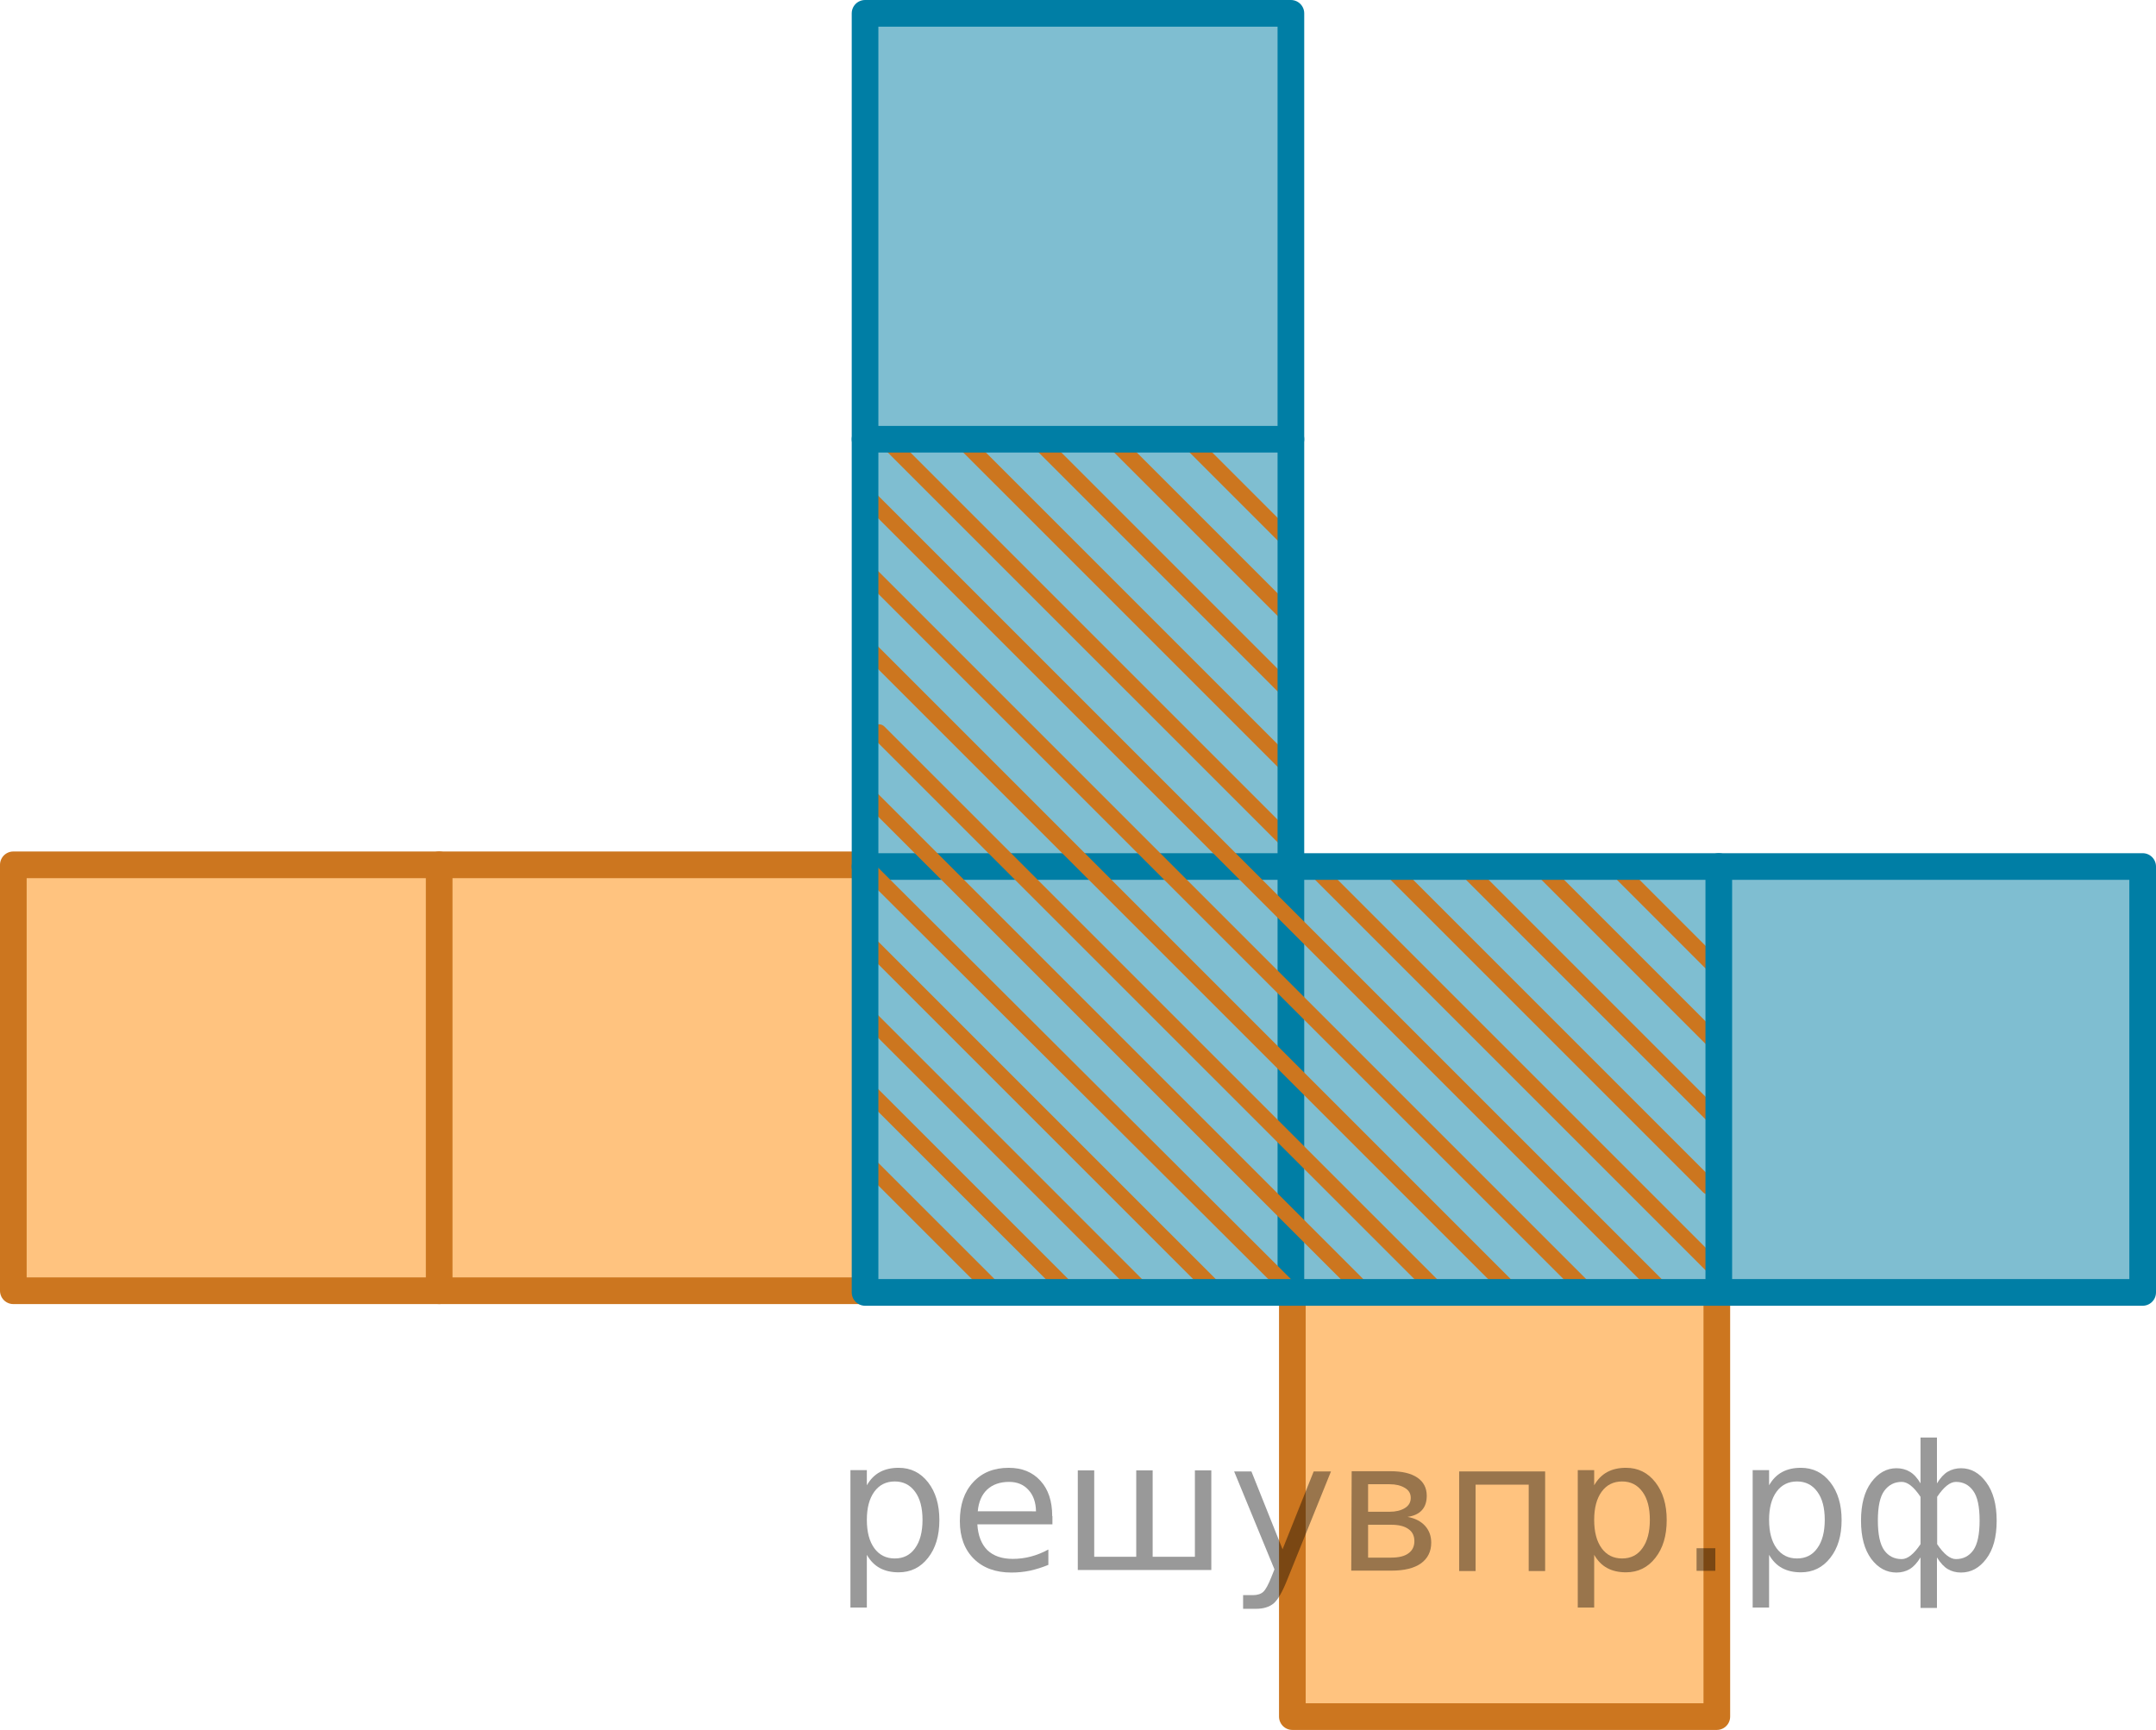 <?xml version="1.0" encoding="utf-8"?>
<!-- Generator: Adobe Illustrator 16.0.0, SVG Export Plug-In . SVG Version: 6.00 Build 0)  -->
<!DOCTYPE svg PUBLIC "-//W3C//DTD SVG 1.1//EN" "http://www.w3.org/Graphics/SVG/1.1/DTD/svg11.dtd">
<svg version="1.1" id="Слой_1" xmlns="http://www.w3.org/2000/svg" xmlns:xlink="http://www.w3.org/1999/xlink" x="0px" y="0px"
	 width="101.081px" height="81.104px" viewBox="-0.641 40.815 101.081 81.104"
	 enable-background="new -0.641 40.815 101.081 81.104" xml:space="preserve">
<g>
	<polyline opacity="0.5" fill="#FF8800" points="39.916,101.421 -0.016,101.421 -0.016,81.36 39.984,81.36 	"/>
	<polyline opacity="0.5" fill="#FF8800" points="79.575,121.342 59.85,121.342 59.85,101.281 79.609,101.281 	"/>
	
		<polyline fill="none" stroke="#CC761F" stroke-width="1.25" stroke-linecap="round" stroke-linejoin="round" stroke-miterlimit="10" points="
		39.984,81.36 -0.016,81.36 -0.016,101.329 39.916,101.329 	"/>
	
		<polyline fill="none" stroke="#CC761F" stroke-width="1.25" stroke-linecap="round" stroke-linejoin="round" stroke-miterlimit="10" points="
		79.85,101.329 79.85,121.294 59.949,121.294 59.949,101.421 	"/>
	
		<line fill="none" stroke="#CC761F" stroke-width="1.25" stroke-linecap="round" stroke-linejoin="round" stroke-miterlimit="10" x1="19.949" y1="81.36" x2="19.949" y2="101.329"/>
</g>
<g>
	<polygon opacity="0.5" fill="#007EA5" points="99.815,81.44 59.881,81.44 59.881,41.44 39.916,41.44 39.916,101.407 
		99.815,101.407 	"/>
	
		<line fill="none" stroke="#CC761F" stroke-width="0.75" stroke-linecap="round" stroke-linejoin="round" stroke-miterlimit="10" x1="60.955" y1="81.471" x2="79.797" y2="100.313"/>
	
		<line fill="none" stroke="#CC761F" stroke-width="0.75" stroke-linecap="round" stroke-linejoin="round" stroke-miterlimit="10" x1="40.741" y1="61.257" x2="59.769" y2="80.284"/>
	
		<polyline fill="none" stroke="#007EA5" stroke-width="1.25" stroke-linecap="round" stroke-linejoin="round" stroke-miterlimit="10" points="
		59.881,101.407 59.881,81.44 39.916,81.44 	"/>
	<g>
		
			<line fill="none" stroke="#CC761F" stroke-width="0.75" stroke-linecap="round" stroke-linejoin="round" stroke-miterlimit="10" x1="40.151" y1="71.276" x2="70.306" y2="101.431"/>
		
			<line fill="none" stroke="#CC761F" stroke-width="0.75" stroke-linecap="round" stroke-linejoin="round" stroke-miterlimit="10" x1="40.561" y1="75.146" x2="66.931" y2="101.513"/>
		
			<line fill="none" stroke="#CC761F" stroke-width="0.75" stroke-linecap="round" stroke-linejoin="round" stroke-miterlimit="10" x1="40.107" y1="78.146" x2="63.359" y2="101.397"/>
		
			<line fill="none" stroke="#CC761F" stroke-width="0.75" stroke-linecap="round" stroke-linejoin="round" stroke-miterlimit="10" x1="39.704" y1="81.2" x2="59.85" y2="101.281"/>
		
			<line fill="none" stroke="#CC761F" stroke-width="0.75" stroke-linecap="round" stroke-linejoin="round" stroke-miterlimit="10" x1="39.873" y1="84.828" x2="56.37" y2="101.324"/>
		
			<line fill="none" stroke="#CC761F" stroke-width="0.75" stroke-linecap="round" stroke-linejoin="round" stroke-miterlimit="10" x1="40.068" y1="88.479" x2="52.879" y2="101.292"/>
		
			<line fill="none" stroke="#CC761F" stroke-width="0.75" stroke-linecap="round" stroke-linejoin="round" stroke-miterlimit="10" x1="39.888" y1="91.759" x2="49.271" y2="101.14"/>
		
			<line fill="none" stroke="#CC761F" stroke-width="0.75" stroke-linecap="round" stroke-linejoin="round" stroke-miterlimit="10" x1="39.699" y1="95.026" x2="46.001" y2="101.327"/>
		
			<line fill="none" stroke="#CC761F" stroke-width="0.75" stroke-linecap="round" stroke-linejoin="round" stroke-miterlimit="10" x1="40.002" y1="67.591" x2="73.834" y2="101.423"/>
		
			<line fill="none" stroke="#CC761F" stroke-width="0.75" stroke-linecap="round" stroke-linejoin="round" stroke-miterlimit="10" x1="40.02" y1="64.073" x2="77.274" y2="101.324"/>
		
			<line fill="none" stroke="#CC761F" stroke-width="0.75" stroke-linecap="round" stroke-linejoin="round" stroke-miterlimit="10" x1="64.459" y1="81.438" x2="79.467" y2="96.445"/>
		
			<line fill="none" stroke="#CC761F" stroke-width="0.75" stroke-linecap="round" stroke-linejoin="round" stroke-miterlimit="10" x1="44.619" y1="61.598" x2="59.879" y2="76.857"/>
		
			<line fill="none" stroke="#CC761F" stroke-width="0.75" stroke-linecap="round" stroke-linejoin="round" stroke-miterlimit="10" x1="68" y1="81.441" x2="79.684" y2="93.126"/>
		
			<line fill="none" stroke="#CC761F" stroke-width="0.75" stroke-linecap="round" stroke-linejoin="round" stroke-miterlimit="10" x1="48.14" y1="61.581" x2="59.879" y2="73.32"/>
		
			<line fill="none" stroke="#CC761F" stroke-width="0.75" stroke-linecap="round" stroke-linejoin="round" stroke-miterlimit="10" x1="71.538" y1="81.442" x2="79.797" y2="89.701"/>
		
			<line fill="none" stroke="#CC761F" stroke-width="0.75" stroke-linecap="round" stroke-linejoin="round" stroke-miterlimit="10" x1="51.503" y1="61.407" x2="59.882" y2="69.786"/>
		
			<line fill="none" stroke="#CC761F" stroke-width="0.75" stroke-linecap="round" stroke-linejoin="round" stroke-miterlimit="10" x1="75.076" y1="81.442" x2="79.601" y2="85.968"/>
		
			<line fill="none" stroke="#CC761F" stroke-width="0.75" stroke-linecap="round" stroke-linejoin="round" stroke-miterlimit="10" x1="55.222" y1="61.587" x2="59.879" y2="66.244"/>
		
			<path fill="none" stroke="#CC761F" stroke-width="0.75" stroke-linecap="round" stroke-linejoin="round" stroke-miterlimit="10" d="
			M79.999,93.442"/>
	</g>
	
		<polygon fill="none" stroke="#007EA5" stroke-width="1.25" stroke-linecap="round" stroke-linejoin="round" stroke-miterlimit="10" points="
		99.815,101.407 39.916,101.407 39.916,61.407 39.916,41.44 59.881,41.44 59.881,81.44 99.815,81.44 	"/>
	
		<line fill="none" stroke="#007EA5" stroke-width="1.25" stroke-linecap="round" stroke-linejoin="round" stroke-miterlimit="10" x1="59.881" y1="61.407" x2="39.916" y2="61.407"/>
	
		<line fill="none" stroke="#007EA5" stroke-width="1.25" stroke-linecap="round" stroke-linejoin="round" stroke-miterlimit="10" x1="79.942" y1="101.407" x2="79.942" y2="81.44"/>
</g>
<g style="stroke:none;fill:#000;fill-opacity:0.40"><path d="m 40.0,113.7 v 2.48 h -0.77 v -6.44 h 0.77 v 0.71 q 0.24,-0.42 0.61,-0.62 0.37,-0.20 0.88,-0.20 0.85,0 1.38,0.68 0.53,0.68 0.53,1.77 0,1.10 -0.53,1.77 -0.53,0.68 -1.38,0.68 -0.51,0 -0.88,-0.20 -0.37,-0.20 -0.61,-0.62 z m 2.61,-1.63 q 0,-0.85 -0.35,-1.32 -0.35,-0.48 -0.95,-0.48 -0.61,0 -0.96,0.48 -0.35,0.48 -0.35,1.32 0,0.85 0.35,1.33 0.35,0.48 0.96,0.48 0.61,0 0.95,-0.48 0.35,-0.48 0.35,-1.33 z"/><path d="m 48.7,111.9 v 0.38 h -3.52 q 0.05,0.79 0.47,1.21 0.43,0.41 1.19,0.41 0.44,0 0.85,-0.11 0.42,-0.11 0.82,-0.33 v 0.72 q -0.41,0.17 -0.85,0.27 -0.43,0.09 -0.88,0.09 -1.12,0 -1.77,-0.65 -0.65,-0.65 -0.65,-1.76 0,-1.15 0.62,-1.82 0.62,-0.68 1.67,-0.68 0.94,0 1.49,0.61 0.55,0.60 0.55,1.65 z m -0.77,-0.23 q -0.01,-0.63 -0.35,-1.00 -0.34,-0.38 -0.91,-0.38 -0.64,0 -1.03,0.36 -0.38,0.36 -0.44,1.02 z"/><path d="m 53.4,113.8 h 1.98 v -4.05 h 0.77 v 4.67 h -6.26 v -4.67 h 0.77 v 4.05 h 1.97 v -4.05 h 0.77 z"/><path d="m 59.7,114.9 q -0.33,0.83 -0.63,1.09 -0.31,0.25 -0.82,0.25 h -0.61 v -0.64 h 0.45 q 0.32,0 0.49,-0.15 0.17,-0.15 0.39,-0.71 l 0.14,-0.35 -1.89,-4.59 h 0.81 l 1.46,3.65 1.46,-3.65 h 0.81 z"/><path d="m 63.5,112.3 v 1.54 h 1.09 q 0.53,0 0.80,-0.20 0.28,-0.20 0.28,-0.57 0,-0.38 -0.28,-0.57 -0.28,-0.20 -0.80,-0.20 z m 0,-1.90 v 1.29 h 1.01 q 0.43,0 0.71,-0.17 0.28,-0.17 0.28,-0.48 0,-0.31 -0.28,-0.47 -0.28,-0.17 -0.71,-0.17 z m -0.77,-0.61 h 1.82 q 0.82,0 1.26,0.30 0.44,0.30 0.44,0.85 0,0.43 -0.23,0.68 -0.23,0.25 -0.67,0.31 0.53,0.10 0.82,0.42 0.29,0.32 0.29,0.79 0,0.62 -0.48,0.97 -0.48,0.34 -1.37,0.34 h -1.90 z"/><path d="m 71.8,109.8 v 4.67 h -0.77 v -4.05 h -2.49 v 4.05 h -0.77 v -4.67 z"/><path d="m 74.1,113.7 v 2.48 h -0.77 v -6.44 h 0.77 v 0.71 q 0.24,-0.42 0.61,-0.62 0.37,-0.20 0.88,-0.20 0.85,0 1.38,0.68 0.53,0.68 0.53,1.77 0,1.10 -0.53,1.77 -0.53,0.68 -1.38,0.68 -0.51,0 -0.88,-0.20 -0.37,-0.20 -0.61,-0.62 z m 2.61,-1.63 q 0,-0.85 -0.35,-1.32 -0.35,-0.48 -0.95,-0.48 -0.61,0 -0.96,0.48 -0.35,0.48 -0.35,1.32 0,0.85 0.35,1.33 0.35,0.48 0.96,0.48 0.61,0 0.95,-0.48 0.35,-0.48 0.35,-1.33 z"/><path d="m 78.9,113.4 h 0.88 v 1.06 h -0.88 z"/><path d="m 82.3,113.7 v 2.48 h -0.77 v -6.44 h 0.77 v 0.71 q 0.24,-0.42 0.61,-0.62 0.37,-0.20 0.88,-0.20 0.85,0 1.38,0.68 0.53,0.68 0.53,1.77 0,1.10 -0.53,1.77 -0.53,0.68 -1.38,0.68 -0.51,0 -0.88,-0.20 -0.37,-0.20 -0.61,-0.62 z m 2.61,-1.63 q 0,-0.85 -0.35,-1.32 -0.35,-0.48 -0.95,-0.48 -0.61,0 -0.96,0.48 -0.35,0.48 -0.35,1.32 0,0.85 0.35,1.33 0.35,0.48 0.96,0.48 0.61,0 0.95,-0.48 0.35,-0.48 0.35,-1.33 z"/><path d="m 87.4,112.1 q 0,0.98 0.30,1.40 0.30,0.41 0.82,0.41 0.41,0 0.88,-0.70 v -2.22 q -0.47,-0.70 -0.88,-0.70 -0.51,0 -0.82,0.42 -0.30,0.41 -0.30,1.39 z m 2,4.10 v -2.37 q -0.24,0.39 -0.51,0.55 -0.27,0.16 -0.62,0.16 -0.70,0 -1.18,-0.64 -0.48,-0.65 -0.48,-1.79 0,-1.15 0.48,-1.80 0.49,-0.66 1.18,-0.66 0.35,0 0.62,0.16 0.28,0.16 0.51,0.55 v -2.15 h 0.77 v 2.15 q 0.24,-0.39 0.51,-0.55 0.28,-0.16 0.62,-0.16 0.70,0 1.18,0.66 0.49,0.66 0.49,1.80 0,1.15 -0.49,1.79 -0.48,0.64 -1.18,0.64 -0.35,0 -0.62,-0.16 -0.27,-0.16 -0.51,-0.55 v 2.37 z m 2.77,-4.10 q 0,-0.98 -0.30,-1.39 -0.30,-0.42 -0.81,-0.42 -0.41,0 -0.88,0.70 v 2.22 q 0.47,0.70 0.88,0.70 0.51,0 0.81,-0.41 0.30,-0.42 0.30,-1.40 z"/></g></svg>

<!--File created and owned by https://sdamgia.ru. Copying is prohibited. All rights reserved.-->
